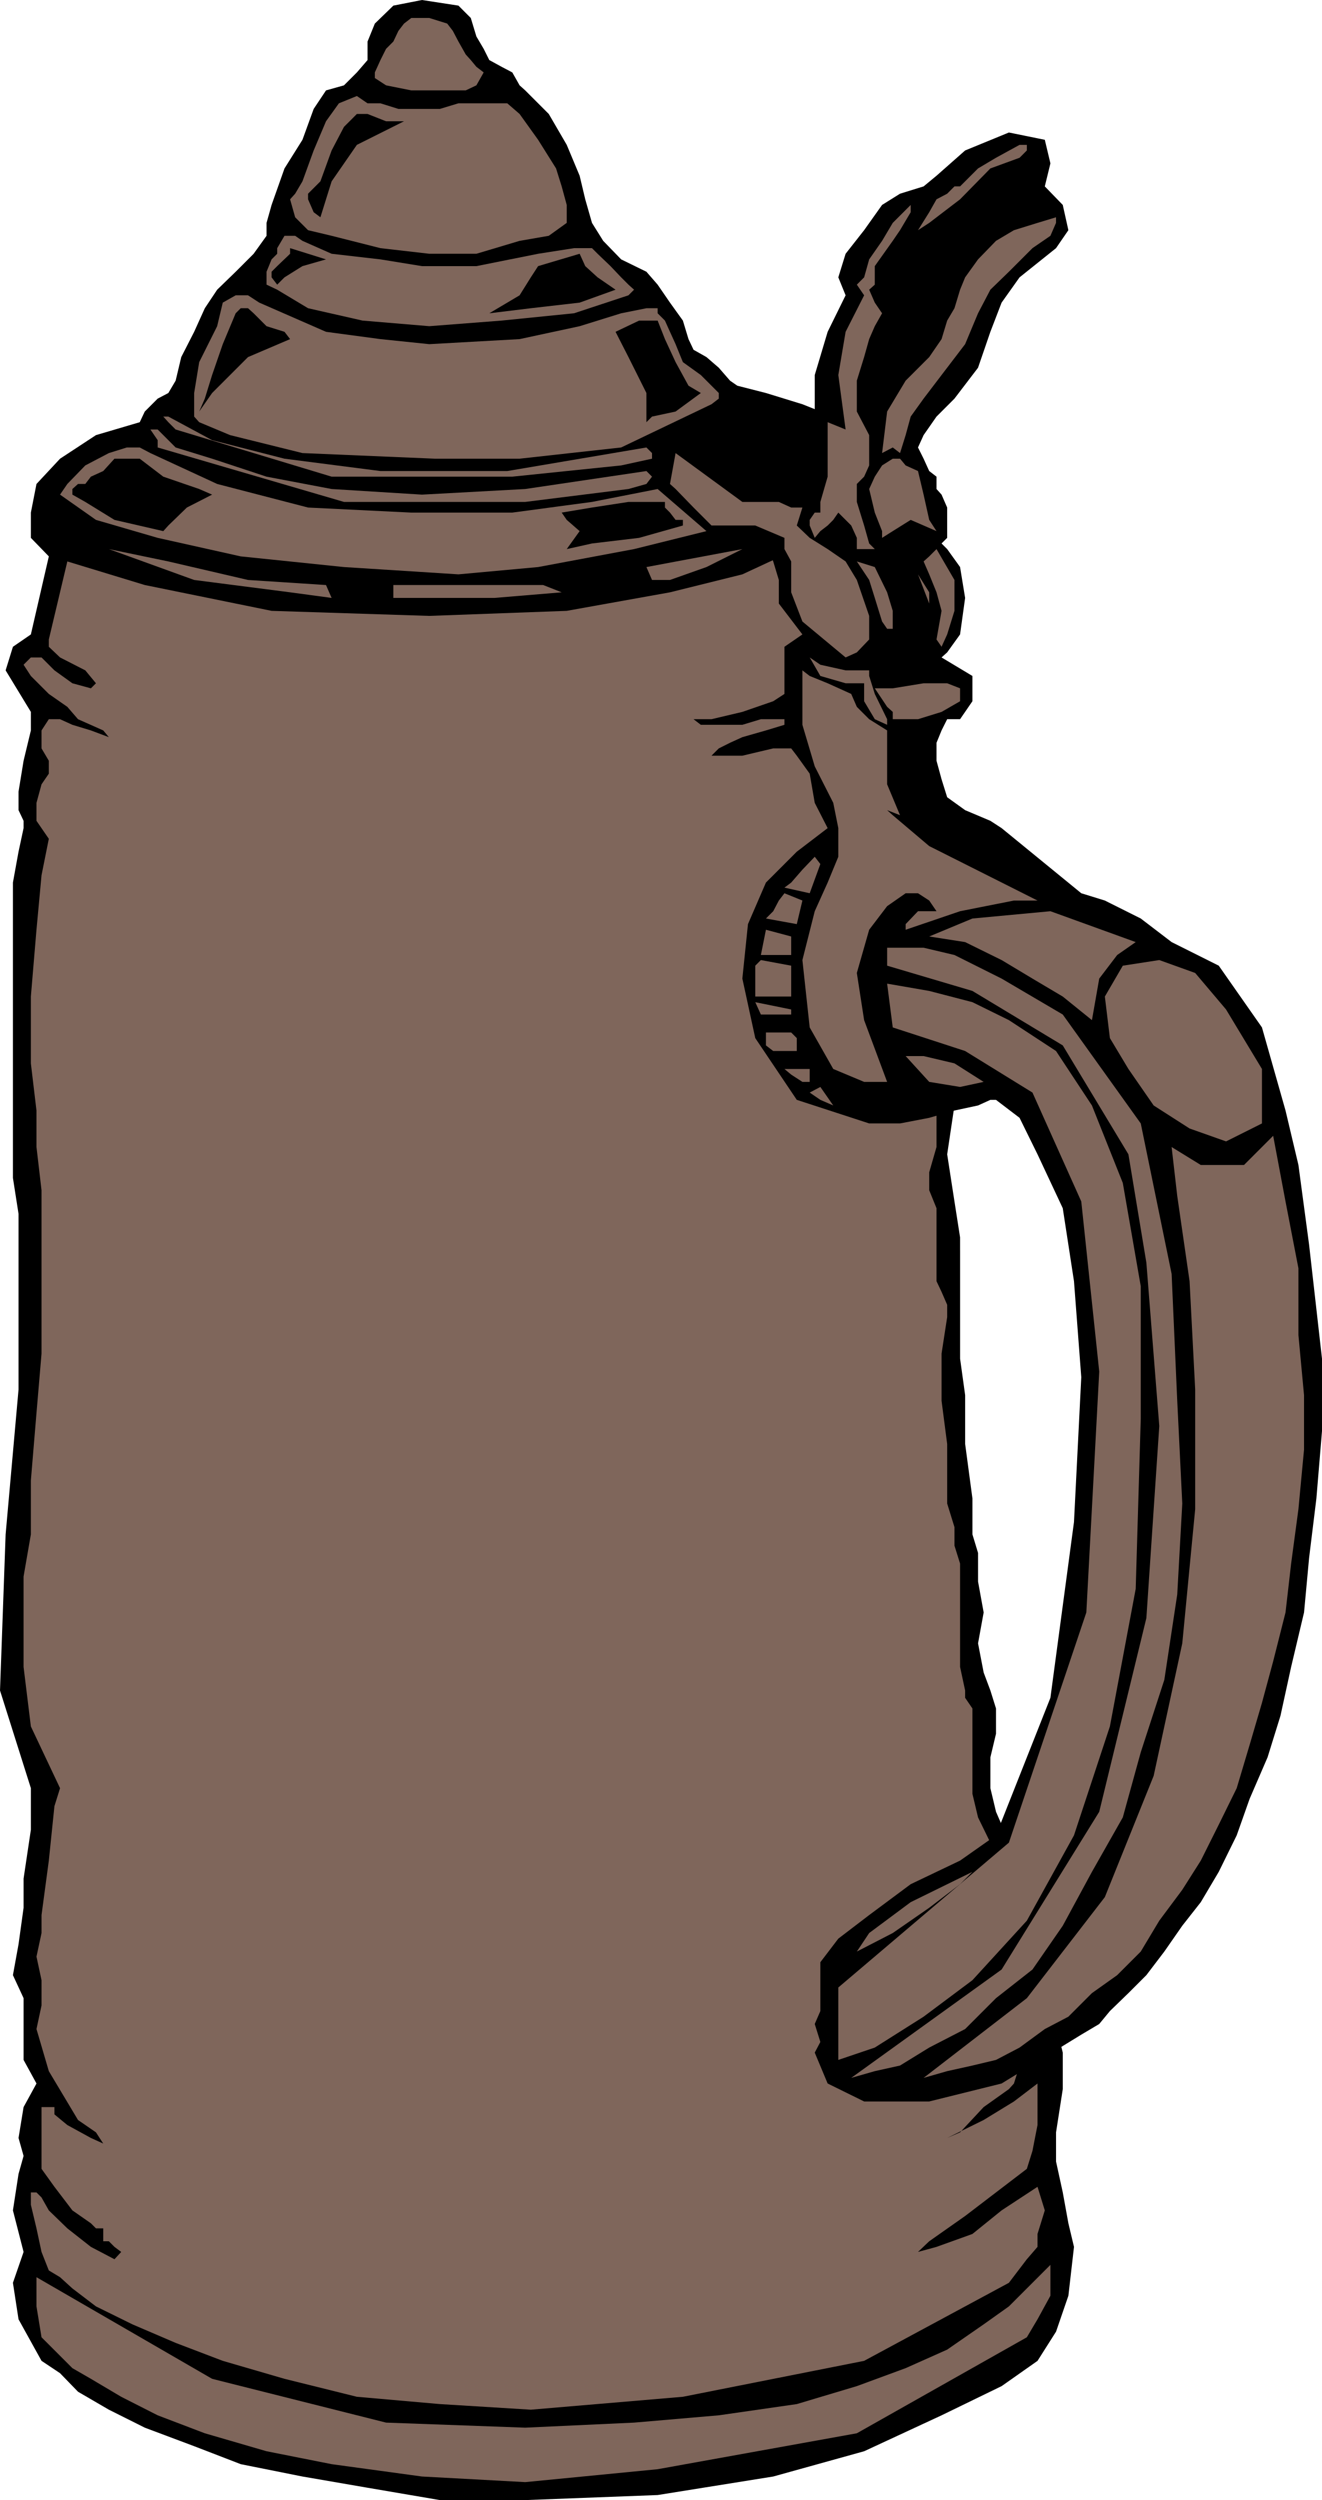 <svg xmlns="http://www.w3.org/2000/svg" fill-rule="evenodd" height="4.453in" preserveAspectRatio="none" stroke-linecap="round" viewBox="0 0 2356 4453" width="2.356in"><style>.brush2{fill:#000}.pen1{stroke:none}.brush3{fill:#7f665b}</style><path class="pen1 brush2" d="M1711 2227v-23l-10-64-13-84 13-87-142-710-52-494-22-23-55-22-65-20-51-13-13-9-20-23-22-19-23-13-9-19-10-33-23-32-22-32-20-23-45-22-32-33-20-32-12-42-10-42-23-55-32-55-32-32-10-10-10-9-13-23-19-10-22-12-10-20-13-22-10-33-22-22-65-10-51 10-33 32-13 32v33l-19 22-23 23-32 9-22 33-20 55-32 51-23 65-9 32v23l-23 32-32 32-33 32-22 33-19 42-23 45-10 42-13 22-19 10-23 23-9 19-78 23-64 42-42 45-10 51v45l32 33-32 139-32 22-13 42 45 74v33l-13 54-9 55v33l9 19v13l-9 42-10 55v526l10 64v313l-23 258-10 278 55 174v74l-13 87v52l-9 65-10 55 19 41v110l23 42-23 42-9 55 9 32-9 32-10 65 19 74-19 55 10 65 41 74 33 22 32 33 55 32 64 32 88 33 83 32 110 22 116 20 129 22h152l236-9 206-33 162-45 138-64 107-52 64-45 33-52 22-64 10-87-10-42-10-55-12-55v-52l12-77v-65l-32-129-45-181-32-96-10-23-10-42v-55l10-42v-45l-10-32-12-32-10-52 10-55-10-55v-51l-10-33v-64l-13-97v-87l-9-65v-193z"/><path class="pen1 brush3" d="M55 2637v96l-13 75v161l13 106 52 110-10 32-10 97-13 97v32l-9 42 9 42v45l-9 42 22 75 52 87 32 22 13 20-22-10-42-23-23-19v-13H74v110l23 32 32 42 33 23 9 9h13v23h10l10 10 12 9-12 13-42-22-42-33-33-32-13-23-9-9H55v22l10 42 9 42 13 33 20 12 22 20 42 32 65 32 77 33 84 32 110 32 129 32 148 13 162 10 271-23 323-64 258-139 32-42 19-22v-23l13-42-13-42-64 42-52 42-64 23-33 9 20-19 64-45 55-42 55-42 10-32 9-46v-74l-42 32-54 33-65 32 23-10 42-45 45-32 9-10 10-32 13-55-23-106-22-139-20-78v-19l-22-45-10-42v-152l-13-19v-13l-9-42v-184l-10-32v-33l-13-42v-41H55zm1633 0v-65l-10-77v-84l10-65v-22l-10-23-9-19v-130l-13-32v-32l13-45v-84l-23-87-32-171-33-226-41-226-23-174-23-65-74-32-97 45-129 32-184 33-245 9-281-9-226-46-138-42-33 139v13l20 19 45 23 19 23-9 9-33-9-32-23-23-23H55l-13 13 13 20 32 32 33 23 19 22 45 20 10 12-32-12-33-10-22-10H87l-13 20v32l13 22v23l-13 19-9 33v32l22 32-13 65-9 97-10 119v119l10 84v65l9 77v291l-9 106-10 120h1633z"/><path class="pen1 brush3" d="M65 4056v52l9 55 55 55 33 19 54 32 65 33 84 32 110 32 116 23 161 22 184 10 236-23 355-64 303-171 19-32 23-42v-55l-32 32-42 42-45 32-65 45-74 33-87 32-107 32-139 20-151 13-194 9-248-9-310-78-313-181zM775 194h-65l-32-10h-23l-19-13-32 13-23 32-22 52-20 55-13 22-9 10 9 32 23 23 42 10 87 22 87 10h84l77-23 52-9 32-23v-32l-9-33-10-32-32-51-33-46-22-19h-87l-33 10h-9zM765 32h-32l-13 10-10 13-9 19-13 13-10 20-10 22v10l20 13 45 9h97l19-9 13-23-13-10-10-12-9-10-13-23-10-19-10-13-32-10z"/><path class="pen1 brush3" d="m507 420-13 22v10l-10 10-9 22v23l19 9 55 33 97 22 119 10 129-10 129-13 97-32 10-10-10-9-13-13-19-20-23-22-10-10h-32l-64 10-110 22h-97l-74-12-87-10-52-23-13-9h-19z"/><path class="pen1 brush3" d="m462 539-20-13h-22l-23 13-10 42-32 64-9 55v42l9 10 55 23 129 32 236 10h151l181-20 161-77 13-10v-10l-13-13-19-19-32-23-13-32-10-22-9-20-13-13v-9h-20l-45 9-74 23-107 23-161 9-87-9-97-13-119-52zM107 881l64 45 110 32 148 33 184 19 204 13 142-13 171-32 129-32-87-75-117 23-142 19H733l-184-9-162-42-119-55-19-10h-23l-32 10-42 22-32 33-13 19zm87 97 106 22 142 33 139 9 10 23-74-10-171-22-152-55zm507 64v23h180l120-10-33-13H701zm451-32 10 23h32l65-23 64-32-171 32z"/><path class="pen1 brush2" d="m420 558-23 55-19 55-13 42-10 23 23-33 64-64 75-32-10-13-32-10-23-23-10-9h-13l-9 9zm161-96-64-20v10l-23 22-10 10v10l10 13 13-13 32-20 42-12zm452-10-74 22-13 20-20 32-54 32 74-9 87-10 64-23-32-22-22-20-10-22zm106 119-42 20 23 45 32 64v52l10-10 42-9 45-33-22-13-23-42-19-41-13-33h-33zM129 881l23 13 52 32 87 20 9-10 33-32 45-23-23-10-64-22-42-32h-45l-20 22-22 10-10 13h-13l-10 9v10zm1023 13h-32l-65 10-54 9 9 13 23 20-23 32 45-10 84-10 78-22v-10h-13l-10-13-9-9v-10h-33z"/><path class="pen1 brush3" d="M742 55h33v19l-10 45v33h-13V87l-10-32zm42 0v19l13 33 20 32h13l-13-10-10-32-10-32-13-10zm-64 0v19l-10 23-22 32h13l9-10 10-32 13-32h-13zM300 742l78 42 129 33 171 22h226l248-42 10 10v10l-55 12-194 20H591l-278-84-13-13-9-10h9z"/><path class="pen1 brush3" d="m281 765 32 32 65 20 97 32 116 22 161 10 184-10 216-32 10 10-10 13-32 9-184 23H613l-332-97v-13l-13-19h13z"/><path class="pen1 brush2" d="m1378 1000 10 33v42l42 55-32 22v84l-20 13-55 19-55 13h-32l13 10h74l33-10h42v10l-33 10-42 12-22 10-20 10-13 13h55l55-13h32l10 13 23 32 9 52 23 45-55 42-55 55-32 74-10 97 23 106 74 110 129 42h55l52-10 45-13 42-9 22-10h10l42 32 32 65 45 96 20 130 13 171-13 258-42 313-97 245-64 45-88 42-74 55-55 42-32 42v87l-10 23 10 32-10 19 23 55 65 32h116l129-32 142-87 32-19 19-23 33-32 32-32 32-42 32-46 33-42 32-54 32-65 23-65 32-74 23-74 19-87 23-97 9-97 13-106 10-120v-129l-23-203-19-142-23-97-42-148-77-110-84-42-55-42-64-32-42-13-142-116-20-13-45-19-32-23-10-32-9-33v-32l9-22 10-20h23l22-32v-45l-55-33 10-9 23-32 9-65-9-55-23-32-10-10 10-10v-54l-10-23-9-10v-22l-13-10-10-22-10-20 10-22 23-33 32-32 42-55 22-64 20-52 32-45 65-52 22-32-10-45-32-33 10-41-10-42-64-13-78 32-51 45-23 19-42 13-32 20-32 45-33 42-13 42 13 32-32 65-23 77v84l-22-10-52-22h-55l-22 13-42 32-55 19-10 13-9 10v55l9 9 42 23 32 42h33l55 10 22 54z"/><path class="pen1 brush3" d="m1817 258-42 23-32 19-23 23-9 9h-10l-13 13-19 10-13 23-20 32 20-13 55-42 54-55 52-19 13-13v-10h-13zm-194 107-32 32-19 32-23 33-9 32-13 13 13 19-33 65-13 77 13 97-32-13v97l-13 45v19h-10l-9 13v10l9 22 10-12 13-10 10-10 9-13 13 13 10 10 10 22v20h32l-10-10-9-32-13-42v-32l13-13 9-20v-54l-22-42v-55l13-42 9-32 10-23 13-23-13-19-10-23 10-9v-33l32-45 13-19 19-32v-13z"/><path class="pen1 brush3" d="m1849 397-42 13-32 19-32 33-23 32-9 22-10 33-13 22-10 33-22 32-42 42-33 55-9 74 19-10 13 10 10-32 9-33 23-32 32-42 42-55 23-55 22-42 33-32 42-42 32-22 10-23v-10l-33 10zm-258 420-19 12-13 20-10 22 10 42 13 33v12l19-12 32-20 46 20-13-20-10-45-10-42-22-10-10-12h-13zm78 161-13 13-10 9 10 23 13 32 9 33-9 51 9 13 10-22 13-42v-55l-32-55zm-142 22 22 33 10 32 13 42 9 13h10v-32l-10-33-22-45-32-10z"/><path class="pen1 brush3" d="m1636 1023 20 32v84-64l-20-52zm-432-216-10 55 10 9 32 33 32 32h78l52 22v20l12 22v55l20 52 77 64 20-9 22-23v-42l-22-64-20-33-32-22-32-20-23-22 10-32h-20l-22-10h-65l-119-87zm355 419h32l55-9h42l23 9v23l-33 19-42 13h-45v-13l-10-9-22-33z"/><path class="pen1 brush3" d="m1443 1171 19 13 45 10h42v10l10 32 22 45v10l-22-10-19-32v-32h-33l-45-13-19-33z"/><path class="pen1 brush3" d="m1430 1194 13 10 32 13 42 19 10 23 22 22 32 20v96l23 55-23-9 10 9 65 55 193 97h-42l-96 19-97 33v-10l22-23h33l-13-19-20-13h-22l-33 23-32 42-22 77 13 84 41 110h-41l-55-23-42-74-13-120 22-87 23-51 19-46v-51l-9-45-33-65-22-74v-97z"/><path class="pen1 brush3" d="m1656 1668 77-32 139-13 152 55-33 23-32 42-13 74-52-42-54-32-55-33-65-32-64-10zm-42 213h32l55 13 52 33-42 9-55-9-42-46zm-162-355-22 23-20 23-12 9 45 10 19-52-10-13zm-54 65-10 13-10 19-13 13 55 10 10-42-32-13zm-33 65-9 45h54v-33l-45-12zm-9 54-10 10v55h64v-55l-54-10zm-10 75 10 22h54v-9l-64-13zm19 54v23l13 10h52-10v-23l-10-10h-45zm33 65 12 10 20 13h13v-23h-45zm45 42 19 13 23 10-23-33-19 10zm645 97 10 87 22 152 10 193v213l-23 239-51 236-87 216-139 180-184 142 42-12 45-10 42-10 42-22 45-33 42-22 42-42 45-32 42-42 33-55 41-55 33-52 32-64 32-65 23-77 22-75 20-74 22-87 10-87 13-97 10-106v-97l-10-107v-119l-23-119-22-117-52 52h-77l-52-32z"/><path class="pen1 brush3" d="m1581 1752 10 78 129 42 120 74 87 194 32 303-23 429-138 410-304 258v129l65-22 87-55 87-65 97-106 84-152 64-194 46-245 9-303v-236l-32-184-55-138-64-97-84-55-65-32-77-20-75-13z"/><path class="pen1 brush3" d="m1581 1720 152 45 161 97 117 194 32 193 23 291-23 342-84 345-174 281-268 193 42-12 45-10 52-32 64-33 55-55 65-51 54-78 52-96 55-97 32-116 42-129 23-152 9-162-9-183-10-226-55-268-139-194-109-64-84-42-55-13h-65v32zm604 78-55-65-64-23-65 10-32 55 9 74 33 55 45 65 64 41 65 23 64-32v-97l-64-106z"/><path class="pen1 brush3" d="m1733 3334-22 22-55 42-65 45-64 33 22-33 74-55 110-54z"/><path class="pen1 brush2" d="M720 216h-32l-33-13h-19l-13 13-10 10-22 42-20 55-22 22v10l10 23 12 9 20-64 45-65 84-42z"/></svg>
